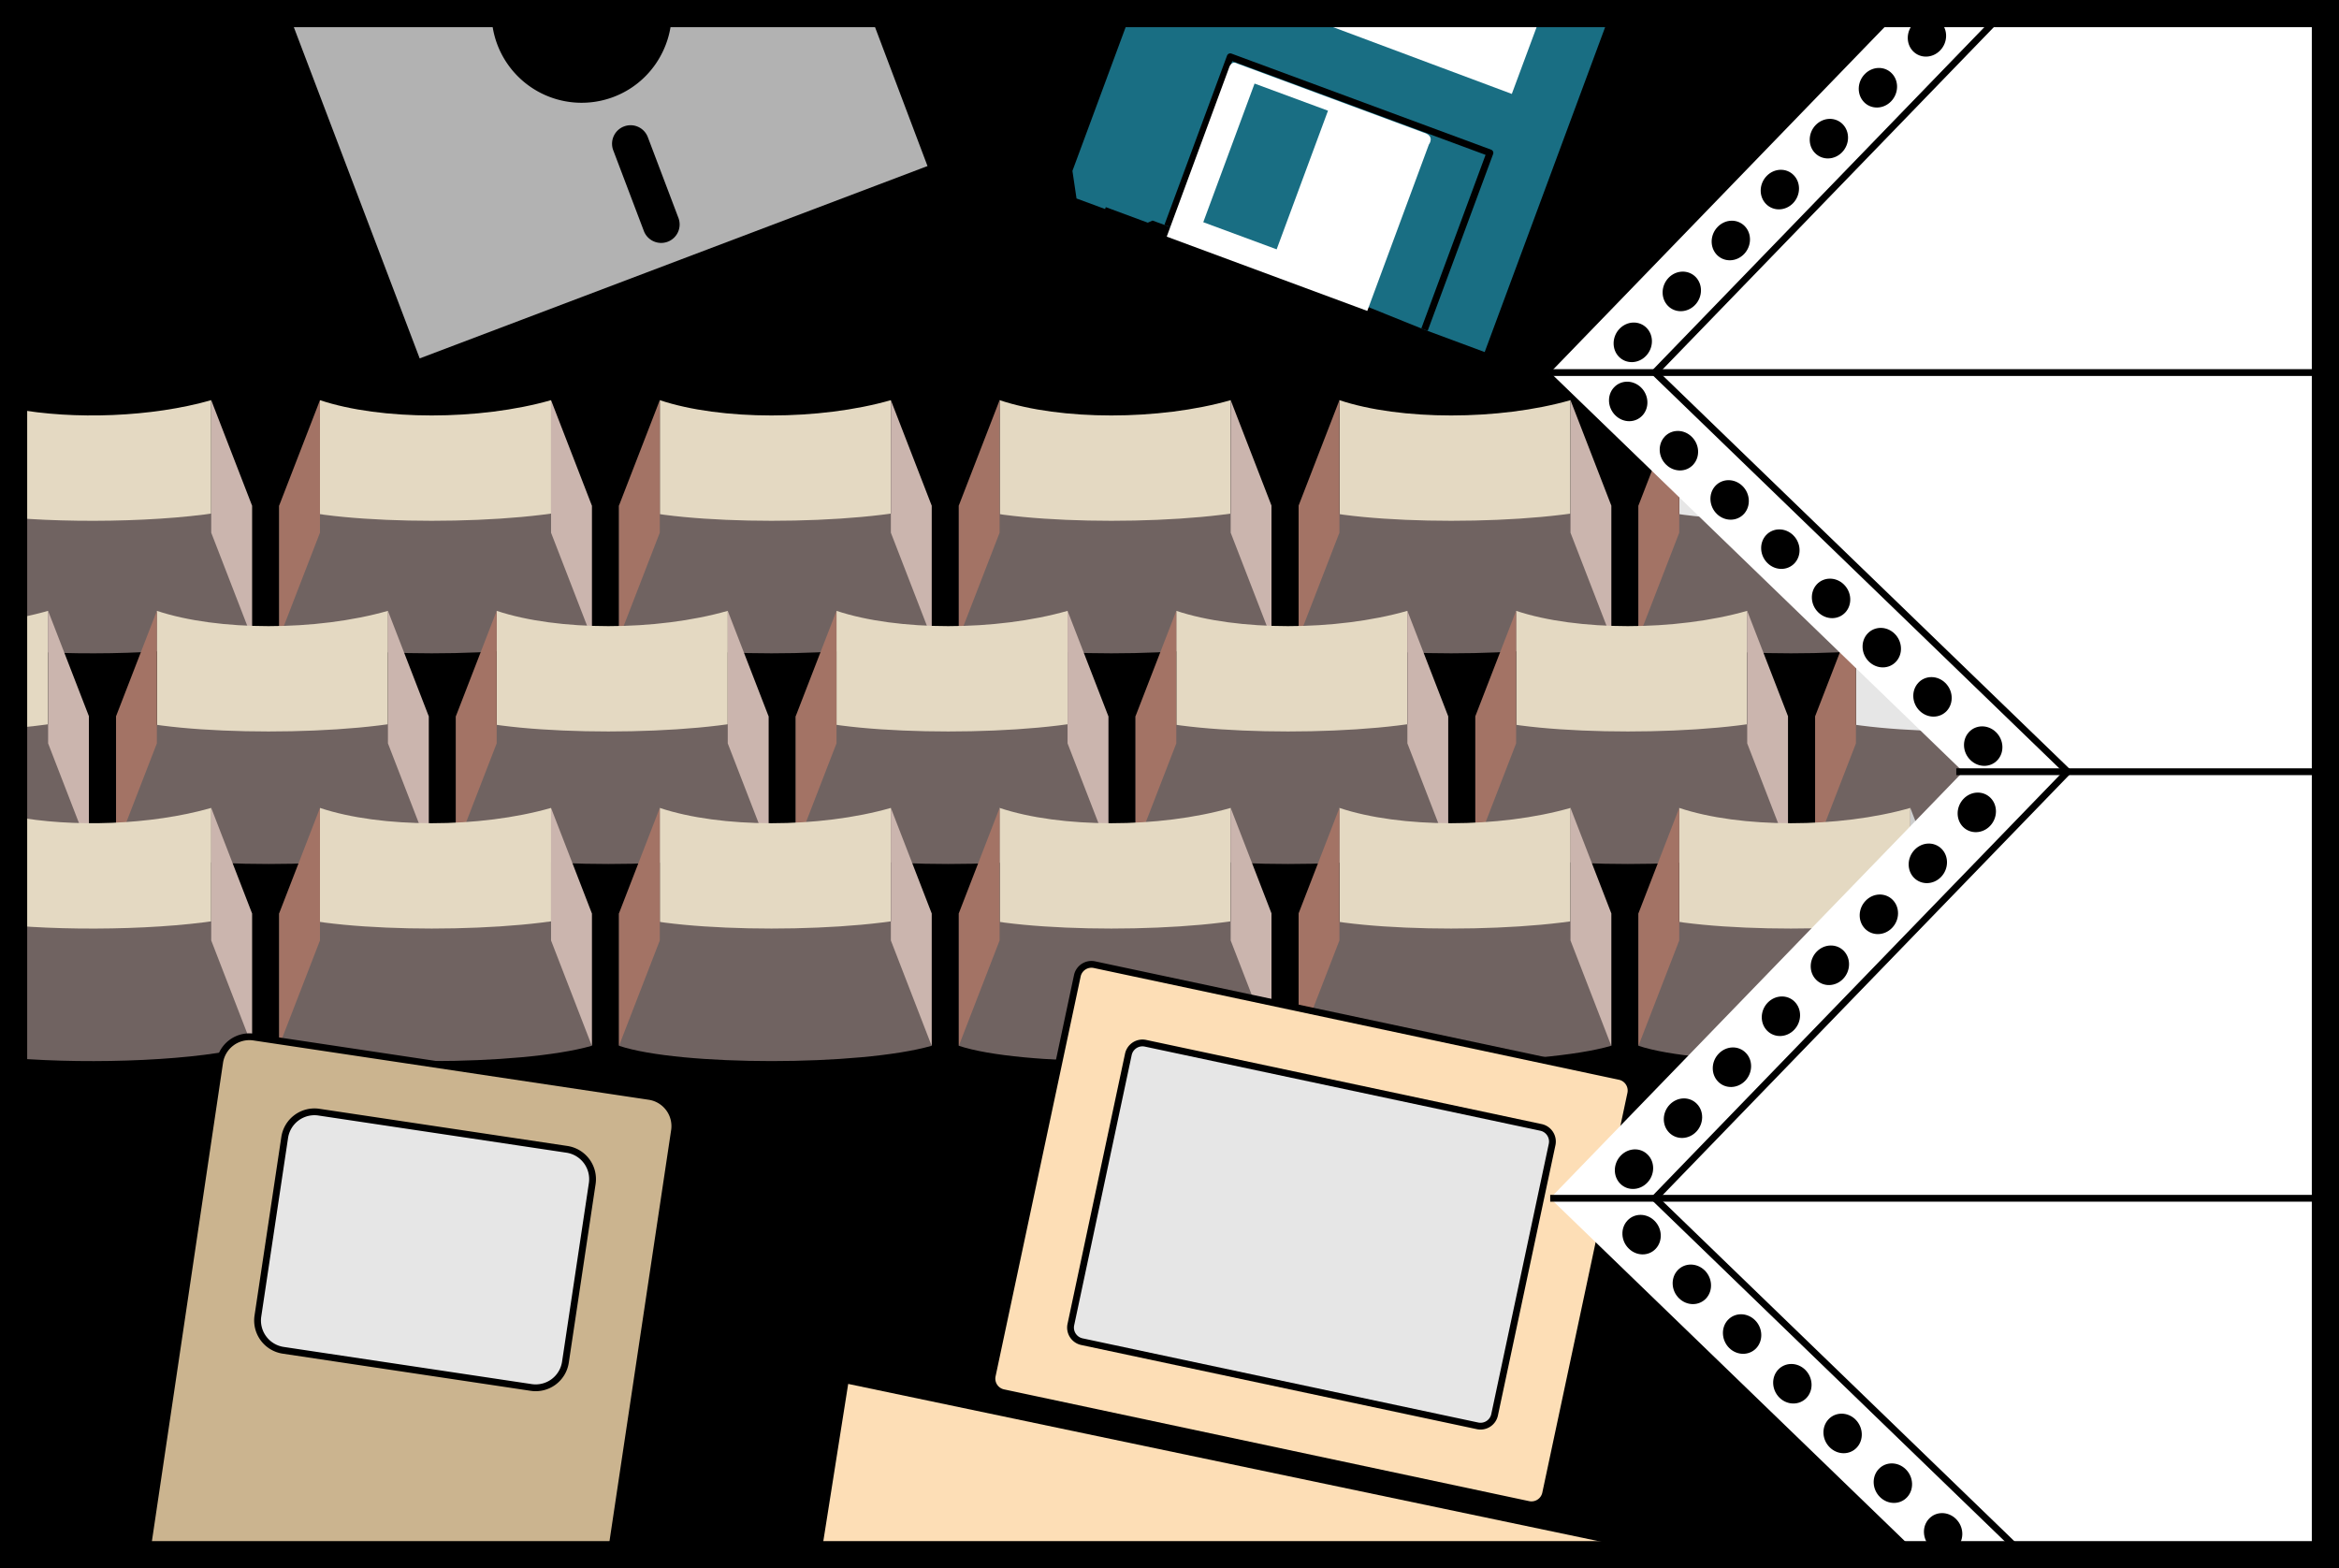 <svg xmlns="http://www.w3.org/2000/svg" width="172.078" height="115.383"><rect width="100%" height="100%" fill="#333333" stroke="none"/><path d="M171.078 114.383V1H1v113.383h170.078"/><path fill="none" stroke="#000" stroke-width="2" d="M171.078 114.383V1H1v113.383Zm0 0"/><path fill="#e4d9c2" d="M1.035 39.824c4.403.824 10.145.613 14.504-.633v-9.75c-4.36 1.246-10.101 1.457-14.504.633v9.75"/><path fill="#706361" d="M1.047 47.852c5.82.472 13.723.168 17.492-.91v-9.75c-3.77 1.078-11.672 1.382-17.492.91v9.75"/><path fill="#cbb5ae" d="M18.54 46.941v-9.75l-3-7.75v9.75l3 7.75"/><path fill="#e4d9c2" d="M23.54 39.191c4.5 1.5 11.75 1.5 17 0v-9.75c-5.25 1.5-12.5 1.5-17 0v9.75"/><path fill="#706361" d="M20.54 46.941c4.5 1.5 17.75 1.5 23 0v-9.75c-5.25 1.5-18.5 1.5-23 0v9.75"/><path fill="#a37365" d="M20.54 46.941v-9.75l3-7.75v9.75l-3 7.75"/><path fill="#cbb5ae" d="M43.54 46.941v-9.75l-3-7.75v9.75l3 7.75"/><path fill="#e4d9c2" d="M48.54 39.191c4.5 1.5 11.75 1.5 17 0v-9.75c-5.25 1.5-12.5 1.5-17 0v9.75"/><path fill="#706361" d="M45.54 46.941c4.5 1.5 17.75 1.5 23 0v-9.75c-5.25 1.5-18.5 1.5-23 0v9.75"/><path fill="#a37365" d="M45.54 46.941v-9.75l3-7.75v9.75l-3 7.75"/><path fill="#cbb5ae" d="M68.54 46.941v-9.75l-3-7.75v9.75l3 7.75"/><path fill="#e4d9c2" d="M73.54 39.191c4.5 1.5 11.75 1.5 17 0v-9.75c-5.25 1.5-12.5 1.5-17 0v9.75"/><path fill="#706361" d="M70.54 46.941c4.5 1.5 17.75 1.5 23 0v-9.75c-5.25 1.5-18.5 1.5-23 0v9.75"/><path fill="#a37365" d="M70.54 46.941v-9.75l3-7.75v9.75l-3 7.75"/><path fill="#cbb5ae" d="M93.54 46.941v-9.75l-3-7.75v9.75l3 7.75"/><path fill="#e4d9c2" d="M98.54 39.191c4.5 1.5 11.75 1.5 17 0v-9.75c-5.25 1.5-12.5 1.5-17 0v9.75"/><path fill="#706361" d="M95.54 46.941c4.5 1.5 17.75 1.5 23 0v-9.75c-5.25 1.5-18.5 1.5-23 0v9.75"/><path fill="#a37365" d="M95.54 46.941v-9.75l3-7.75v9.75l-3 7.75"/><path fill="#cbb5ae" d="M118.54 46.941v-9.75l-3-7.75v9.75l3 7.75"/><path fill="#e6e6e6" d="M123.54 39.191c4.5 1.5 11.75 1.5 17 0v-9.75c-5.25 1.5-12.5 1.5-17 0v9.75"/><path fill="#706361" d="M120.54 46.941c4.5 1.5 17.75 1.5 23 0v-9.75c-5.25 1.5-18.5 1.5-23 0v9.75"/><path fill="#a37365" d="M120.54 46.941v-9.75l3-7.75v9.75l-3 7.75"/><path fill="#ccc" d="M143.54 46.941v-9.75l-3-7.75v9.75l3 7.75"/><path fill="#e4d9c2" d="M1.055 55.266a26.63 26.63 0 0 0 2.484-.575v-9.75c-.754.215-1.547.399-2.363.551l-.121 9.774"/><path fill="#706361" d="M1.04 63.312c2.183-.183 4.116-.476 5.5-.87v-9.75c-1.384.394-3.317.687-5.5.87v9.75"/><path fill="#cbb5ae" d="M6.54 62.441v-9.75l-3-7.75v9.75l3 7.75"/><path fill="#e4d9c2" d="M11.54 54.691c4.5 1.5 11.75 1.5 17 0v-9.75c-5.25 1.5-12.5 1.5-17 0v9.75"/><path fill="#706361" d="M8.54 62.441c4.5 1.5 17.75 1.5 23 0v-9.75c-5.25 1.5-18.5 1.5-23 0v9.75"/><path fill="#a37365" d="M8.54 62.441v-9.75l3-7.75v9.75l-3 7.75"/><path fill="#cbb5ae" d="M31.54 62.441v-9.75l-3-7.75v9.75l3 7.75"/><path fill="#e4d9c2" d="M36.54 54.691c4.5 1.5 11.75 1.5 17 0v-9.75c-5.25 1.5-12.5 1.5-17 0v9.75"/><path fill="#706361" d="M33.54 62.441c4.5 1.5 17.75 1.5 23 0v-9.75c-5.25 1.5-18.5 1.5-23 0v9.75"/><path fill="#a37365" d="M33.54 62.441v-9.75l3-7.75v9.75l-3 7.75"/><path fill="#cbb5ae" d="M56.54 62.441v-9.75l-3-7.75v9.75l3 7.75"/><path fill="#e4d9c2" d="M61.54 54.691c4.5 1.5 11.75 1.5 17 0v-9.75c-5.25 1.5-12.5 1.5-17 0v9.75"/><path fill="#706361" d="M58.54 62.441c4.5 1.5 17.75 1.5 23 0v-9.75c-5.25 1.5-18.5 1.5-23 0v9.75"/><path fill="#a37365" d="M58.54 62.441v-9.75l3-7.75v9.75l-3 7.75"/><path fill="#cbb5ae" d="M81.54 62.441v-9.75l-3-7.75v9.75l3 7.75"/><path fill="#e4d9c2" d="M86.54 54.691c4.5 1.5 11.75 1.5 17 0v-9.75c-5.25 1.5-12.5 1.5-17 0v9.75"/><path fill="#706361" d="M83.54 62.441c4.5 1.5 17.75 1.5 23 0v-9.75c-5.25 1.5-18.5 1.5-23 0v9.75"/><path fill="#a37365" d="M83.54 62.441v-9.75l3-7.75v9.75l-3 7.75"/><path fill="#cbb5ae" d="M106.54 62.441v-9.75l-3-7.75v9.75l3 7.75"/><path fill="#e4d9c2" d="M111.54 54.691c4.5 1.5 11.75 1.5 17 0v-9.75c-5.25 1.5-12.5 1.5-17 0v9.75"/><path fill="#706361" d="M108.54 62.441c4.5 1.5 17.75 1.5 23 0v-9.75c-5.25 1.5-18.5 1.5-23 0v9.75"/><path fill="#a37365" d="M108.54 62.441v-9.75l3-7.75v9.75l-3 7.75"/><path fill="#cbb5ae" d="M131.54 62.441v-9.75l-3-7.75v9.75l3 7.75"/><path fill="#e4d9c2" d="M1.16 69.848c4.383.797 10.059.578 14.38-.657v-9.75c-4.403 1.258-10.212 1.461-14.622.61l.242 9.797"/><path fill="#706361" d="M1.035 77.852c5.82.472 13.73.168 17.504-.91v-9.75c-3.746 1.07-11.562 1.378-17.371.921l-.133 9.739"/><path fill="#cbb5ae" d="M18.54 76.941v-9.75l-3-7.75v9.75l3 7.75"/><path fill="#e4d9c2" d="M23.54 69.191c4.5 1.5 11.75 1.5 17 0v-9.75c-5.25 1.5-12.5 1.5-17 0v9.75"/><path fill="#706361" d="M20.54 76.941c4.5 1.5 17.75 1.5 23 0v-9.75c-5.25 1.5-18.5 1.5-23 0v9.75"/><path fill="#a37365" d="M20.54 76.941v-9.75l3-7.75v9.75l-3 7.75"/><path fill="#cbb5ae" d="M43.54 76.941v-9.75l-3-7.75v9.75l3 7.75"/><path fill="#e4d9c2" d="M48.54 69.191c4.5 1.5 11.75 1.5 17 0v-9.75c-5.25 1.5-12.5 1.5-17 0v9.75"/><path fill="#706361" d="M45.54 76.941c4.5 1.5 17.75 1.5 23 0v-9.75c-5.25 1.5-18.5 1.5-23 0v9.75"/><path fill="#a37365" d="M45.54 76.941v-9.75l3-7.75v9.75l-3 7.75"/><path fill="#cbb5ae" d="M68.54 76.941v-9.75l-3-7.75v9.75l3 7.75"/><path fill="#e4d9c2" d="M73.54 69.191c4.5 1.5 11.75 1.5 17 0v-9.75c-5.25 1.5-12.5 1.5-17 0v9.75"/><path fill="#706361" d="M70.54 76.941c4.5 1.5 17.75 1.5 23 0v-9.75c-5.25 1.5-18.5 1.5-23 0v9.75"/><path fill="#a37365" d="M70.54 76.941v-9.75l3-7.75v9.75l-3 7.75"/><path fill="#cbb5ae" d="M93.54 76.941v-9.75l-3-7.75v9.75l3 7.75"/><path fill="#e4d9c2" d="M98.54 69.191c4.5 1.5 11.75 1.5 17 0v-9.75c-5.25 1.5-12.5 1.5-17 0v9.75"/><path fill="#706361" d="M95.54 76.941c4.5 1.5 17.75 1.5 23 0v-9.75c-5.25 1.5-18.5 1.5-23 0v9.75"/><path fill="#a37365" d="M95.54 76.941v-9.75l3-7.75v9.75l-3 7.75"/><path fill="#cbb5ae" d="M118.54 76.941v-9.75l-3-7.75v9.75l3 7.75"/><path fill="#e6e6e6" d="M136.54 54.691c4.5 1.5 11.75 1.5 17 0v-9.75c-5.25 1.5-12.5 1.5-17 0v9.75"/><path fill="#706361" d="M133.54 62.441c4.5 1.5 17.75 1.5 23 0v-9.75c-5.25 1.5-18.5 1.5-23 0v9.75"/><path fill="#a37365" d="M133.54 62.441v-9.75l3-7.75v9.75l-3 7.75"/><path fill="#ccc" d="M156.54 62.441v-9.75l-3-7.75v9.75l3 7.75"/><path fill="#e4d9c2" d="M123.54 69.191c4.5 1.5 11.75 1.5 17 0v-9.75c-5.25 1.5-12.5 1.5-17 0v9.75"/><path fill="#706361" d="M120.54 76.941c4.5 1.5 17.75 1.5 23 0v-9.75c-5.25 1.5-18.5 1.5-23 0v9.75"/><path fill="#a37365" d="M120.54 76.941v-9.75l3-7.75v9.75l-3 7.75"/><path fill="#ccc" d="M143.54 76.941v-9.75l-3-7.75v9.75l3 7.75"/><path fill="#b2b2b2" d="m21.047.922 9.742 25.64 37.64-14.257L64.13.922H21.047"/><path fill="none" stroke="#000" stroke-width=".3" d="m21.047.922 9.742 25.64 37.64-14.257L64.13.922Zm0 0"/><path d="M36.156.922c.004.777.14 1.586.434 2.36a6.631 6.631 0 0 0 8.547 3.85c2.648-1.003 4.281-3.538 4.281-6.21H36.156m12.965 16.863a1.357 1.357 0 0 0 .79-1.754l-2.25-5.937a1.357 1.357 0 0 0-1.75-.793 1.362 1.362 0 0 0-.794 1.758l2.25 5.933a1.361 1.361 0 0 0 1.754.793"/><path fill="#196e83" d="m83.184.996-4.286 11.578.301 2.028 2.102.777.05-.14 3.09 1.144.352-.156 1.105.406 4.61-12.457 19.105 7.07-4.816 13.012 4.43 1.644L118.46.996H83.184"/><path fill="#196e83" stroke="#000" stroke-linejoin="round" stroke-width=".5" d="m104.797 24.258 4.816-13.012-19.105-7.07-4.61 12.457"/><path fill="#fff" d="m113.418.996-2.195 5.914L95.395.996zm-22.41 3.676 13.703 5.074c.906.258.41.887.41.887l-4.531 12.242-14.754-5.465 4.586-12.43s.148-.546.586-.308"/><path fill="#196e83" d="m93.922 18.344 3.777-10.2-5.402-1.996-3.774 10.2 5.399 1.996"/><path fill="#fddeb6" stroke="#000" stroke-width=".5" d="m124.418 114.559-62.223-13.04-2.027 12.81zm0 0"/><path fill="#fddeb6" d="M80.52 70.973a1.063 1.063 0 0 0-1.262.816L73 101.203a1.06 1.06 0 0 0 .816 1.262l38.633 8.222a1.065 1.065 0 0 0 1.262-.82l6.262-29.414a1.061 1.061 0 0 0-.82-1.258L80.52 70.973"/><path fill="none" stroke="#000" stroke-width=".5" d="M80.52 70.973a1.063 1.063 0 0 0-1.262.816L73 101.203a1.06 1.06 0 0 0 .816 1.262l38.633 8.222a1.065 1.065 0 0 0 1.262-.82l6.262-29.414a1.061 1.061 0 0 0-.82-1.258zm0 0"/><path fill="#e6e6e6" d="M84.27 76.754a1.063 1.063 0 0 0-1.258.82l-4.23 19.875a1.06 1.06 0 0 0 .82 1.262l29.097 6.191a1.058 1.058 0 0 0 1.258-.816l4.23-19.879a1.064 1.064 0 0 0-.82-1.262L84.27 76.754"/><path fill="none" stroke="#000" stroke-width=".5" d="M84.27 76.754a1.063 1.063 0 0 0-1.258.82l-4.23 19.875a1.06 1.06 0 0 0 .82 1.262l29.097 6.191a1.058 1.058 0 0 0 1.258-.816l4.23-19.879a1.064 1.064 0 0 0-.82-1.262zm0 0"/><path fill="#cbb48f" d="M10.754 114.523h34.168l4.7-31.34a2.212 2.212 0 0 0-1.864-2.519L18.68 76.301a2.213 2.213 0 0 0-2.52 1.86l-5.406 36.362"/><path fill="none" stroke="#000" stroke-width=".5" d="M10.754 114.523h34.168l4.7-31.34a2.212 2.212 0 0 0-1.864-2.519L18.68 76.301a2.213 2.213 0 0 0-2.52 1.86zm0 0"/><path fill="#e6e6e6" d="M39.078 102.078a2.212 2.212 0 0 0 2.52-1.86l1.972-13.14a2.217 2.217 0 0 0-1.863-2.52l-18.242-2.734a2.215 2.215 0 0 0-2.52 1.86l-1.972 13.14a2.217 2.217 0 0 0 1.863 2.52l18.242 2.734"/><path fill="none" stroke="#000" stroke-width=".5" d="M39.078 102.078a2.212 2.212 0 0 0 2.52-1.86l1.972-13.14a2.217 2.217 0 0 0-1.863-2.52l-18.242-2.734a2.215 2.215 0 0 0-2.52 1.86l-1.972 13.14a2.217 2.217 0 0 0 1.863 2.52zm0 0"/><path fill="#fff" d="M141.195 114.406 114.047 88.16l30.375-31.383-30.375-29.367L139.664.941h31.414v113.442l-29.883.023"/><path d="M140.742 3.77c.54.55 1.43.523 1.996-.063.563-.586.582-1.508.047-2.059-.539-.55-1.433-.523-1.996.063-.562.586-.586 1.504-.047 2.059m-3.605 3.746c.535.55 1.43.523 1.992-.063.562-.586.586-1.508.047-2.058-.535-.551-1.43-.524-1.992.062-.567.586-.586 1.504-.047 2.059m-3.61 3.742c.54.554 1.434.527 1.996-.059.563-.586.582-1.504.047-2.058-.539-.551-1.43-.524-1.996.062-.562.586-.582 1.508-.047 2.055m-3.605 3.746c.539.555 1.43.527 1.996-.059.559-.586.582-1.508.043-2.058-.535-.551-1.43-.524-1.992.062-.563.586-.586 1.504-.047 2.055m-3.609 3.75c.539.55 1.43.523 1.996-.063.562-.586.586-1.507.046-2.058-.539-.551-1.43-.524-1.992.062-.566.586-.586 1.504-.05 2.059m-3.606 3.746c.535.55 1.43.523 1.996-.063.563-.585.582-1.507.047-2.058-.54-.55-1.434-.524-1.996.059-.563.59-.586 1.507-.047 2.062m-3.605 3.746c.535.55 1.43.524 1.992-.062.562-.586.586-1.508.047-2.059-.54-.55-1.43-.523-1.993.062-.562.583-.585 1.508-.046 2.06"/><path fill="none" stroke="#000" stroke-width=".5" d="M148.98 114.496 121.742 88.16l30.375-31.383-30.375-29.367L147.508.785"/><path d="M144.848 53.867c.52-.566 1.41-.57 1.992-.004.586.567.637 1.485.117 2.055-.52.57-1.41.57-1.992.004-.586-.567-.637-1.485-.117-2.055m-3.731-3.621c.516-.57 1.41-.574 1.992-.008.586.567.637 1.488.118 2.059-.52.566-1.415.57-1.997.004-.582-.563-.632-1.485-.113-2.055m-3.734-3.621c.52-.57 1.414-.574 1.996-.008.582.566.637 1.484.117 2.055-.52.57-1.41.574-1.996.008-.582-.567-.633-1.485-.117-2.055M133.652 43c.52-.566 1.414-.57 1.996-.004.582.566.637 1.484.118 2.055-.52.57-1.414.57-1.996.004-.583-.563-.633-1.485-.118-2.055m-3.73-3.621c.52-.57 1.414-.574 1.996-.008.582.566.637 1.484.117 2.055-.52.57-1.414.574-1.996.008-.582-.567-.633-1.485-.117-2.055m-3.731-3.625c.52-.567 1.41-.57 1.996-.004.583.566.633 1.488.118 2.055-.52.57-1.414.574-1.996.008-.582-.567-.637-1.489-.118-2.059m-3.731-3.621c.52-.57 1.415-.57 1.993-.004.586.566.637 1.484.117 2.055-.515.57-1.41.57-1.992.004-.586-.563-.637-1.485-.117-2.055m-3.731-3.621c.52-.57 1.41-.575 1.997-.008.582.566.632 1.488.113 2.054-.52.57-1.41.575-1.992.008-.586-.566-.637-1.488-.118-2.054m23.18 83.23c.524-.566 1.418-.558 1.992.012.578.57.621 1.492.098 2.058-.523.563-1.414.56-1.996-.015-.574-.57-.621-1.488-.094-2.055m-3.7-3.656c.524-.566 1.419-.559 1.997.012.578.57.621 1.492.098 2.054-.524.567-1.418.559-1.996-.011-.579-.57-.622-1.493-.098-2.055m-3.695-3.66c.523-.563 1.418-.559 1.992.011.578.575.62 1.497.098 2.06-.524.565-1.418.558-1.993-.013-.578-.57-.62-1.492-.097-2.058m-3.7-3.656c.524-.563 1.418-.56 1.996.011.579.574.622 1.496.098 2.059-.527.562-1.418.558-1.996-.012-.578-.574-.621-1.492-.098-2.058m-3.699-3.657c.528-.566 1.418-.558 1.996.012.578.57.621 1.492.098 2.059-.524.562-1.418.558-1.996-.012-.574-.574-.617-1.496-.098-2.059m-3.695-3.656c.523-.566 1.418-.559 1.996.012.574.57.621 1.492.098 2.058-.524.563-1.418.559-1.997-.015-.578-.57-.62-1.492-.097-2.055m-3.695-3.657c.523-.566 1.418-.558 1.992.012.578.57.62 1.493.097 2.055-.523.567-1.418.559-1.992-.012-.582-.57-.62-1.492-.098-2.054m24.684-28.973c.54.55 1.434.524 1.996-.062.563-.586.582-1.508.043-2.059-.539-.55-1.43-.523-1.992.063-.562.585-.582 1.507-.047 2.058m-3.601 3.75c.539.55 1.433.524 1.996-.062.562-.586.582-1.508.043-2.059-.54-.55-1.43-.523-1.992.063-.563.585-.586 1.507-.047 2.058m-3.602 3.75c.54.55 1.43.524 1.992-.062.567-.586.586-1.508.047-2.059-.539-.55-1.433-.523-1.992.063-.566.585-.586 1.507-.047 2.058m-3.602 3.75c.54.55 1.43.524 1.993-.062.562-.586.582-1.508.047-2.059-.54-.55-1.434-.52-1.997.063-.562.585-.582 1.507-.043 2.058m-3.601 3.75c.539.55 1.43.524 1.992-.062.563-.586.582-1.508.043-2.059-.535-.55-1.43-.52-1.992.063-.563.585-.582 1.507-.043 2.058m-3.606 3.75c.54.55 1.43.524 1.997-.062.558-.586.582-1.508.043-2.055-.54-.555-1.43-.524-1.993.059-.566.585-.586 1.507-.047 2.058m-3.601 3.75c.539.55 1.43.524 1.996-.062.559-.586.582-1.508.043-2.055-.54-.555-1.434-.524-1.996.059-.563.585-.582 1.511-.043 2.058m-3.602 3.754c.535.55 1.43.52 1.993-.066.562-.582.582-1.508.042-2.055-.535-.555-1.43-.524-1.992.062-.562.586-.582 1.508-.043 2.059"/><path fill="none" stroke="#000" stroke-width=".5" d="M114.047 88.16h56.992m-27.117-31.383h27.117M114.047 27.41h56.992"/><path fill="none" stroke="#000" stroke-width="2" d="M171.078 114.383V1H1v113.383Zm0 0"/></svg>
